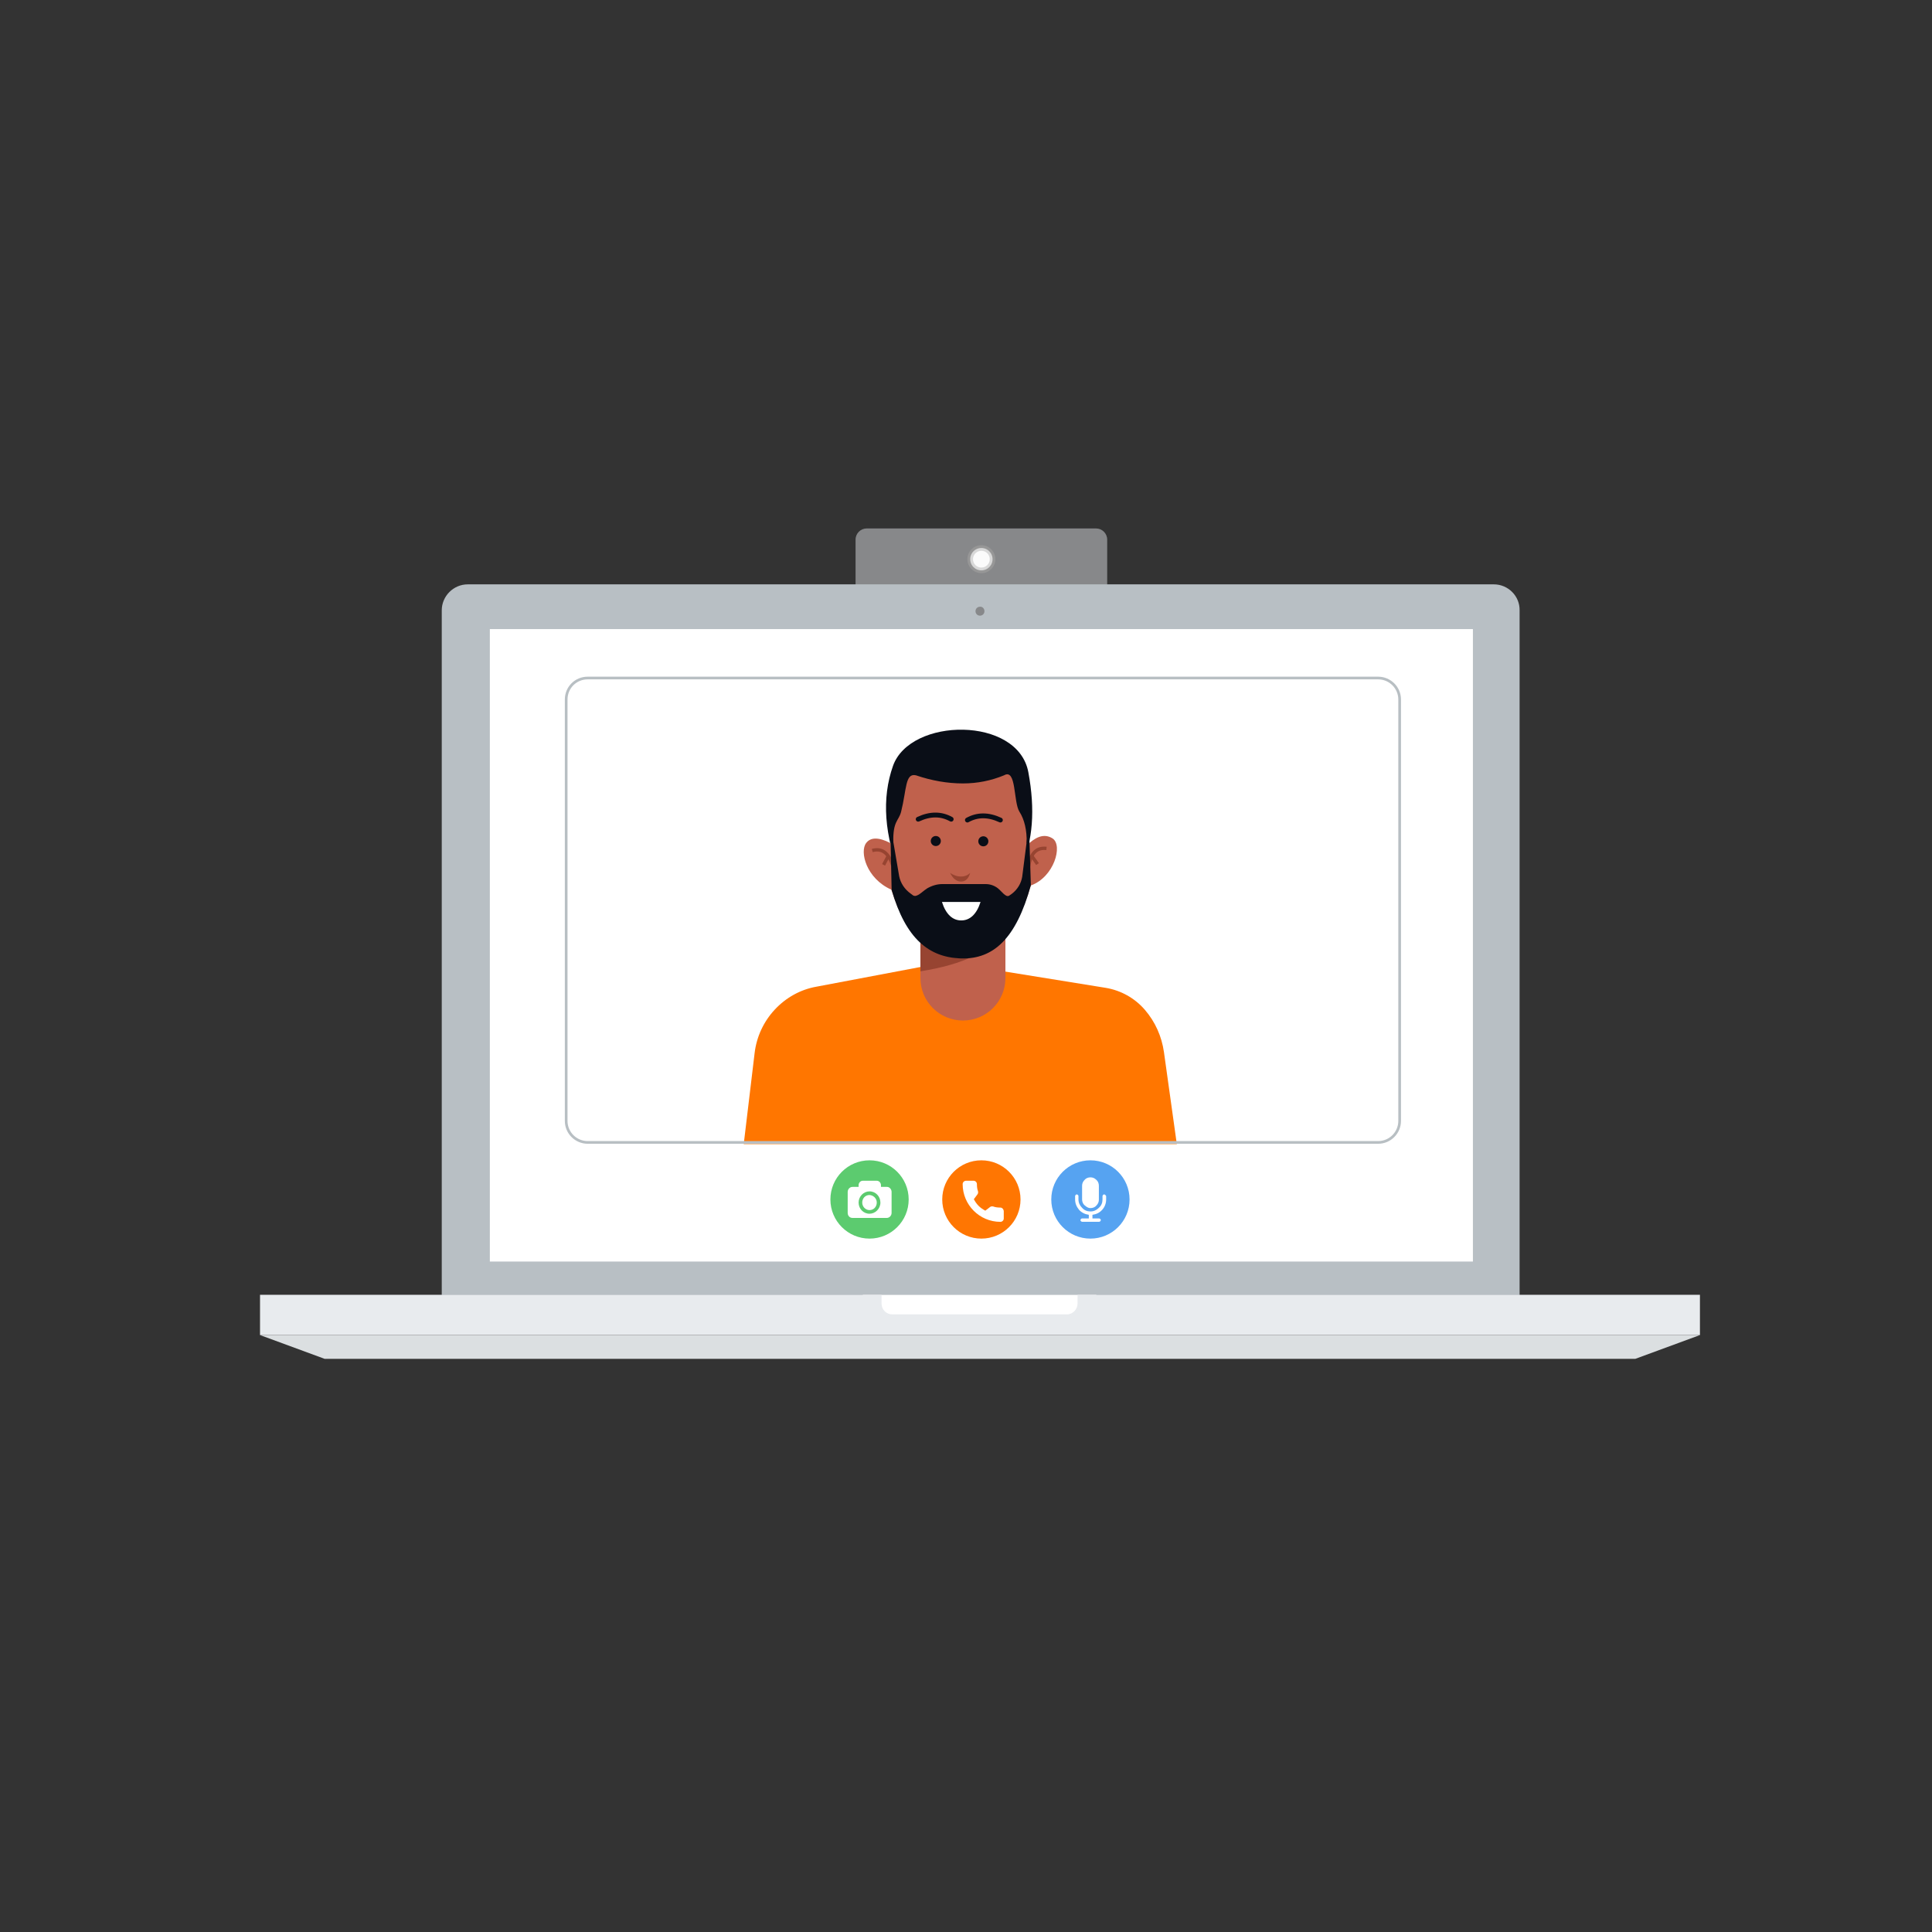<?xml version="1.0" encoding="utf-8"?>
<!-- Generator: Adobe Illustrator 25.2.3, SVG Export Plug-In . SVG Version: 6.00 Build 0)  -->
<svg version="1.1" id="Layer_1" xmlns="http://www.w3.org/2000/svg" xmlns:xlink="http://www.w3.org/1999/xlink" x="0px" y="0px"
	 viewBox="0 0 691 691" style="enable-background:new 0 0 691 691;" xml:space="preserve">
<rect x="0" y="0" width="691" height="691" fill="#333333" stroke="none"/>
<style type="text/css">
	.st0{fill-rule:evenodd;clip-rule:evenodd;fill:#87888A;}
	.st1{fill-rule:evenodd;clip-rule:evenodd;fill:#D8D8D8;stroke:#979797;}
	.st2{fill-rule:evenodd;clip-rule:evenodd;fill:#FBFBFB;}
	.st3{fill-rule:evenodd;clip-rule:evenodd;fill:#B8BFC4;}
	.st4{fill-rule:evenodd;clip-rule:evenodd;fill:#FFFFFF;}
	.st5{fill-rule:evenodd;clip-rule:evenodd;fill:#5CCB6F;}
	.st6{fill:#FFFFFF;}
	.st7{fill-rule:evenodd;clip-rule:evenodd;fill:#FF7602;}
	.st8{fill-rule:evenodd;clip-rule:evenodd;fill:#56A3F1;}
	.st9{fill-rule:evenodd;clip-rule:evenodd;fill:#FF7600;}
	.st10{fill-rule:evenodd;clip-rule:evenodd;fill:#C0614C;}
	.st11{fill-rule:evenodd;clip-rule:evenodd;fill:#974431;}
	.st12{fill-rule:evenodd;clip-rule:evenodd;fill:#0A0E17;}
	.st13{fill:none;stroke:#974431;stroke-width:1.195;}
	.st14{fill:none;stroke:#0A0E17;stroke-width:1.73;stroke-linecap:round;}
	.st15{fill:none;stroke:#B8BFC3;stroke-width:0.96;}
	.st16{fill-rule:evenodd;clip-rule:evenodd;fill:#DBDFE1;}
	.st17{fill:#87888A;}
	.st18{fill-rule:evenodd;clip-rule:evenodd;fill:#E8EBEE;}
</style>
<g id="Having-a-video-call">
	<g id="Group_1_" transform="translate(141, 229)">
		<path id="Rectangle" class="st0" d="M169-40h82c2.2,0,4,1.8,4,4v29l0,0h-90v-29C165-38.2,166.8-40,169-40z"/>
		<circle id="Oval" class="st1" cx="210" cy="-29" r="4.5"/>
		<circle id="Oval-Copy-5" class="st2" cx="210" cy="-29" r="3"/>
		<path id="Path" class="st3" d="M393.3-20h-367c-5.1,0-9.3,4.2-9.3,9.3v244.9h385.5V-10.7C402.6-15.8,398.4-20,393.3-20z"/>
		<rect id="Rectangle_1_" x="34.2" y="-4" class="st4" width="351.6" height="226.2"/>
		<g id="Group-7" transform="translate(204, 226)">
			<circle id="Oval_1_" class="st5" cx="-34" cy="-26" r="14"/>
			<g id="_x34_5010" transform="translate(6.087, 7.304)">
				<path id="Shape" class="st6" d="M-37.5-32.2c0,1.5-1.1,2.7-2.6,2.7c-1.4,0-2.6-1.2-2.6-2.7c0-1.5,1.1-2.7,2.6-2.7
					C-38.7-34.8-37.5-33.7-37.5-32.2z M-32.2-36v7.5c0,1-0.8,1.8-1.7,1.8h-12.3c-1,0-1.7-0.8-1.7-1.8V-36c0-1,0.8-1.8,1.7-1.8h2.2
					v-0.6c0-0.9,0.7-1.6,1.5-1.6h5c0.8,0,1.5,0.7,1.5,1.6v0.6h2.2C-33-37.8-32.2-37-32.2-36z M-36.2-32.2c0-2.2-1.7-4-3.9-4
					c-2.1,0-3.9,1.8-3.9,4c0,2.2,1.7,4,3.9,4C-38-28.2-36.2-30-36.2-32.2z"/>
			</g>
		</g>
		<g id="Group-6" transform="translate(244, 226)">
			<circle id="Oval-Copy-2" class="st7" cx="-34" cy="-26" r="14"/>
			<g id="_x36_33544" transform="translate(7.304, 7.304)">
				<path id="Path_1_" class="st6" d="M-34.5-30.4c-0.9,0-1.8-0.1-2.6-0.4c-0.4-0.1-0.9,0-1.1,0.2l-1.7,1.3c-1.9-1-3.1-2.2-4.1-4.1
					l1.2-1.6c0.3-0.3,0.4-0.8,0.3-1.2c-0.3-0.8-0.4-1.7-0.4-2.6c0-0.6-0.5-1.2-1.2-1.2h-2.7c-0.6,0-1.2,0.5-1.2,1.2
					c0,7.4,6,13.5,13.5,13.5c0.6,0,1.2-0.5,1.2-1.2v-2.7C-33.4-29.9-33.9-30.4-34.5-30.4z"/>
			</g>
		</g>
		<g id="Group-5" transform="translate(283, 226)">
			<circle id="Oval-Copy-4" class="st8" cx="-34" cy="-26" r="14"/>
			<g id="_x32_5682" transform="translate(8.522, 6.087)">
				<path id="Path_2_" class="st6" d="M-42.5-29c0.8,0,1.6-0.3,2.1-0.9c0.6-0.6,0.9-1.3,0.9-2.1V-37c0-0.8-0.3-1.6-0.9-2.1
					c-0.6-0.6-1.3-0.9-2.1-0.9c-0.8,0-1.6,0.3-2.1,0.9c-0.6,0.6-0.9,1.3-0.9,2.1v4.9c0,0.8,0.3,1.6,0.9,2.1S-43.4-29-42.5-29z"/>
				<path id="Path_3_" class="st6" d="M-37.2-33.7c-0.1-0.1-0.3-0.2-0.4-0.2c-0.2,0-0.3,0.1-0.4,0.2c-0.1,0.1-0.2,0.3-0.2,0.4v1.2
					c0,1.2-0.4,2.2-1.3,3c-0.8,0.8-1.8,1.3-3,1.3c-1.2,0-2.2-0.4-3-1.3c-0.8-0.8-1.3-1.8-1.3-3v-1.2c0-0.2-0.1-0.3-0.2-0.4
					c-0.1-0.1-0.3-0.2-0.4-0.2c-0.2,0-0.3,0.1-0.4,0.2c-0.1,0.1-0.2,0.3-0.2,0.4v1.2c0,1.4,0.5,2.6,1.4,3.7c0.9,1,2.1,1.6,3.5,1.8
					v1.3h-2.4c-0.2,0-0.3,0.1-0.4,0.2c-0.1,0.1-0.2,0.3-0.2,0.4c0,0.2,0.1,0.3,0.2,0.4c0.1,0.1,0.3,0.2,0.4,0.2h6.1
					c0.2,0,0.3-0.1,0.4-0.2c0.1-0.1,0.2-0.3,0.2-0.4c0-0.2-0.1-0.3-0.2-0.4c-0.1-0.1-0.3-0.2-0.4-0.2h-2.4v-1.3
					c1.4-0.2,2.5-0.7,3.5-1.8c0.9-1,1.4-2.3,1.4-3.7v-1.2C-37-33.5-37.1-33.6-37.2-33.7z"/>
			</g>
		</g>
		<g id="Group-2-Copy" transform="translate(173, 72)">
			<path id="Path_4_" class="st9" d="M15.5,44.8c5.8-0.5,11.6-0.6,17.3-0.2l2.2,0.2l46.4,7.5c5.5,0.9,10.5,3.7,14.1,7.9
				c3.7,4.3,6,9.5,6.8,15.1l4.6,32.9l0,0H-48l3.9-32.6c0.7-5.8,3.2-11.2,7.2-15.5c4-4.3,9.2-7.2,14.9-8.2L15.5,44.8L15.5,44.8z"/>
			<g id="Group-4" transform="translate(43, 0)">
				<g id="Group-3" transform="translate(-0, 0)">
					<g id="Group-2" transform="translate(-0, 0)">
						<path id="Rectangle_2_" class="st10" d="M-27.8,29.5H2.6v19.3C2.6,57.2-4.2,64-12.6,64s-15.2-6.8-15.2-15.2V29.5L-27.8,29.5z"
							/>
						<path id="Path_5_" class="st11" d="M2.6,29.5l0,2.5c-5.1,7.2-15.2,12-30.4,14.4l0-16.9H2.6z"/>
						<g id="Group-18" transform="translate(-0, 0)">
							<g id="Group-19" transform="translate(-0, 0)">
								<path id="Path-42" class="st12" d="M-34.7,12.7c-6.1-14.9-7-28.2-2.9-39.8c6.2-17.4,44.7-17.8,48.4,2.3
									c2.5,13.4,1.6,24.6-2.5,33.7l-21,2.3L-34.7,12.7z"/>
								<path id="Path-39" class="st10" d="M-34.7-10.7c-0.9,3.5-3,3.2-2.8,11.2h-1.1c-4.1-2.1-7-2.1-8.6,0c-2.4,3.1,0,12.7,9,16.7
									c5.1,16,13.4,24.2,24.8,24.5C-2,42.1,6.4,33.4,11.7,15.7C20,12.7,23.2,1.4,19.5-1.1c-2.5-1.6-5.2-1.1-8.3,1.6h-1
									c0.1-4.6-0.8-8.4-2.6-11.2c-2.2-3.5-1-15.6-5.5-13c-4.6,1.9-9.5,2.9-14.7,2.9c-5.6,0-11.2-1-16.8-2.9
									C-33.3-24.6-32.7-18.7-34.7-10.7z"/>
								<g id="Group" transform="translate(58.89, 42.347)">
									<path id="Path-119" class="st13" d="M-48-33.4c0.7-4.7,2.8-6.9,6.4-6.5"/>
									<line id="Path-120" class="st13" x1="-46.8" y1="-37.1" x2="-44.8" y2="-34.3"/>
								</g>
								
									<g id="Group-Copy-2" transform="translate(6.68, 45.91) scale(-1, 1) rotate(9) translate(-6.68, -45.91) translate(3.474, 42.631)">
									<path id="Path-119_1_" class="st13" d="M41.2-40.5c0.7-4.7,2.8-6.9,6.4-6.5"/>
									<line id="Path-120_1_" class="st13" x1="42.3" y1="-44.1" x2="44.4" y2="-41.3"/>
								</g>
								<path id="Path_6_" class="st12" d="M-35.4,12.4c0.5,2.5,2,4.7,4.1,6.2l0.8,0.6c1.4,1,3.4-1.4,4.9-2.3l0.1-0.1
									c1.7-1,3.6-1.6,5.5-1.6h15.5c1.6,0,3.1,0.5,4.4,1.5L0,16.8c1.2,0.9,2.8,3.4,4,2.5l1-0.7c1.9-1.5,3.2-3.6,3.6-6L11-6.2
									l0.7,21.8l0,0C6.4,34.9-1.8,42-13,41.8l-0.3,0c-11.4-0.4-19.7-6.9-24.8-24.5l0,0l-0.4-18.8c0-1.2,0-2.4,0.1-3.7l0,0l0,0
									L-35.4,12.4z"/>
								<path id="Path-6" class="st11" d="M-17.2,11.2c1,2,2.3,3.1,3.9,3.1s2.7-1,3.3-3.1c-0.8,0.8-1.9,1.3-3.3,1.3
									C-14.7,12.5-16,12-17.2,11.2z"/>
								<path id="Oval_2_" class="st12" d="M-5.3,1.7c1,0,1.8-0.8,1.8-1.8c0-1-0.8-1.8-1.8-1.8c-1,0-1.8,0.8-1.8,1.8
									C-7.1,0.9-6.3,1.7-5.3,1.7z"/>
								<path id="Oval-Copy-3" class="st12" d="M-22.3,1.6c1,0,1.8-0.8,1.8-1.8s-0.8-1.8-1.8-1.8c-1,0-1.8,0.8-1.8,1.8
									S-23.3,1.6-22.3,1.6z"/>
								<path id="Path-30" class="st14" d="M-28.6-8c4.3-2,8.2-2,11.8,0"/>
								<path id="Path-30-Copy" class="st14" d="M0.8-7.7c-4.3-2-8.2-2-11.8,0"/>
								<path id="Mask" class="st4" d="M-20.1,21.6c1.4,4.4,3.8,6.6,6.9,6.6s5.5-2.2,6.9-6.6H-20.1z"/>
							</g>
						</g>
					</g>
				</g>
			</g>
		</g>
		<path id="Rectangle_3_" class="st15" d="M69.2,13.5h282.7c4.2,0,7.7,3.4,7.7,7.7v150.7c0,4.2-3.4,7.7-7.7,7.7H69.2
			c-4.2,0-7.7-3.4-7.7-7.7V21.2C61.5,16.9,64.9,13.5,69.2,13.5z"/>
		<polygon id="Path_7_" class="st16" points="443.9,257 -24.9,257 -48,248.5 467,248.5 		"/>
		<path id="Path_8_" class="st17" d="M211.1-10.4c0,0.9-0.7,1.6-1.6,1.6c-0.9,0-1.6-0.7-1.6-1.6c0-0.9,0.7-1.6,1.6-1.6
			C210.4-12.1,211.1-11.3,211.1-10.4z"/>
		<rect id="Rectangle_4_" x="167.6" y="234.1" class="st6" width="83.5" height="8.5"/>
		<path id="Path_9_" class="st18" d="M244.4,234.1v3.1c0,2.1-1.7,3.9-3.8,3.9h-62.5c-2.1,0-3.8-1.7-3.8-3.9v-3.1H-48v14.4h515v-14.4
			H244.4z"/>
	</g>
</g>
</svg>
